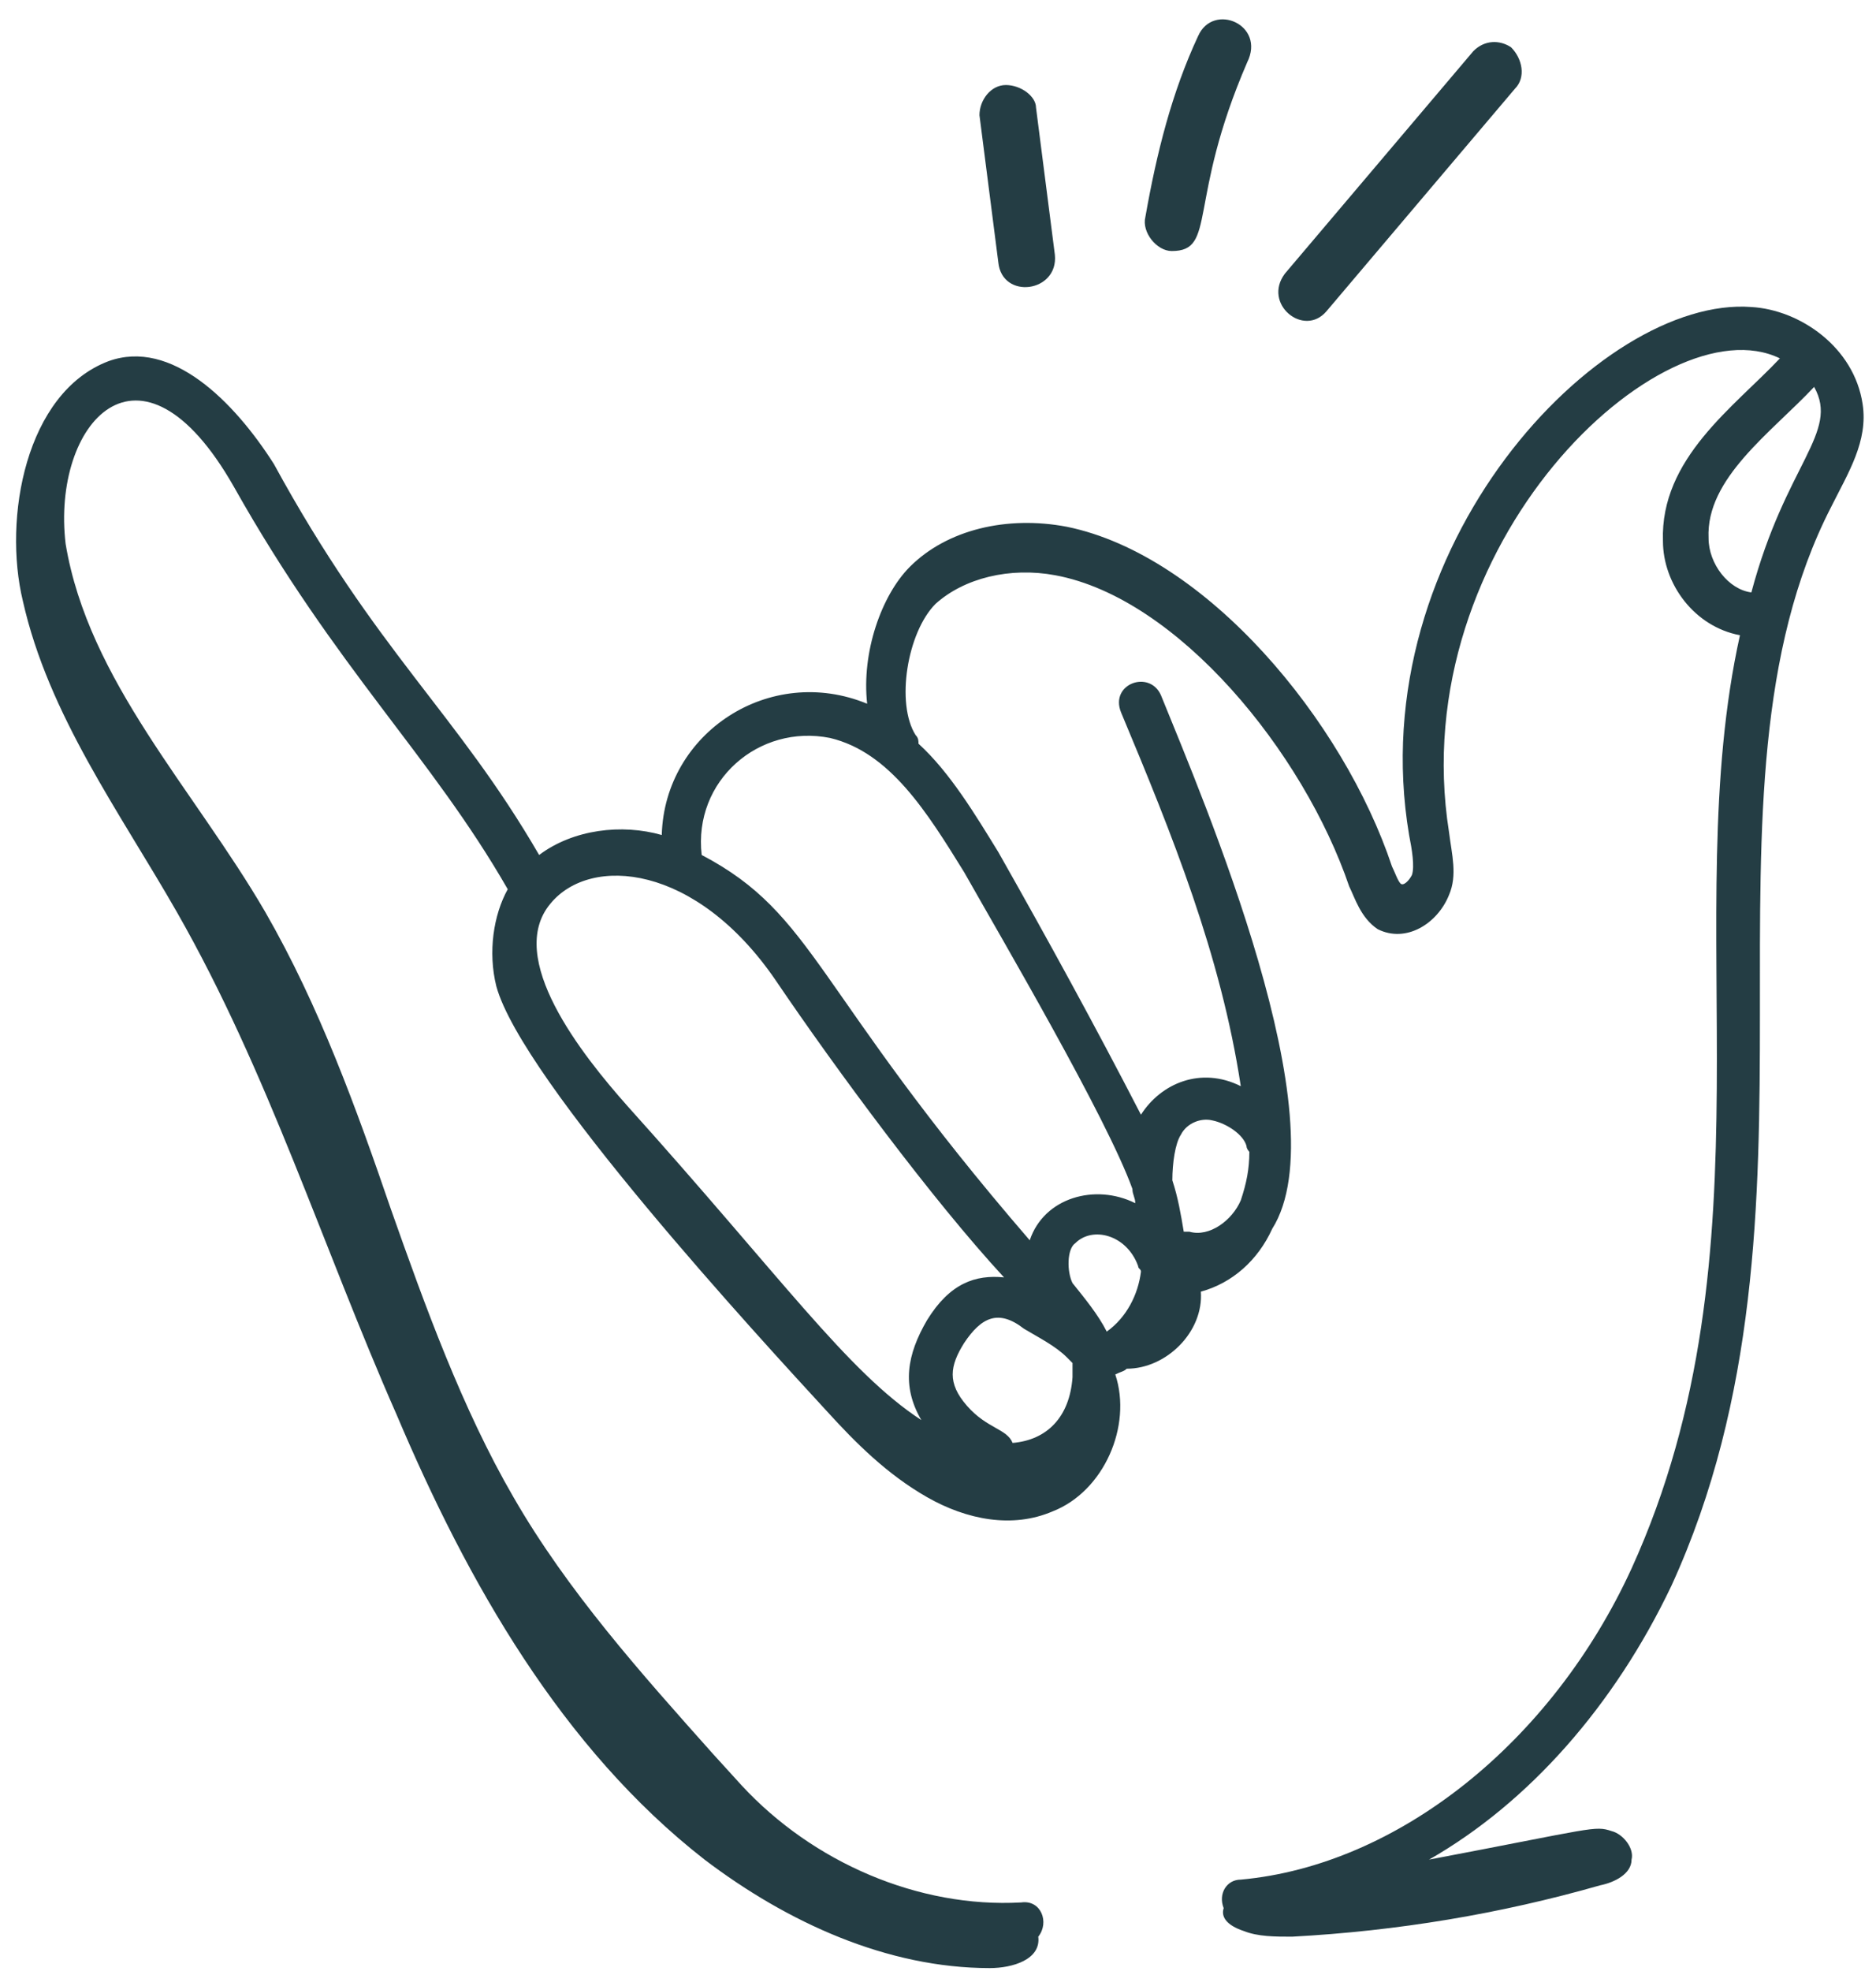 <svg width="60" height="63" viewBox="0 0 60 63" fill="none" xmlns="http://www.w3.org/2000/svg">
<path d="M56.014 9.813C51.179 9.448 43.516 17.476 45.067 26.69C45.158 27.146 45.249 27.693 45.158 27.967C45.067 28.149 44.884 28.332 44.793 28.241C44.702 28.149 44.611 27.876 44.519 27.693C42.968 23.041 38.59 17.75 34.12 16.837C32.204 16.473 30.288 16.929 29.102 18.115C28.19 19.027 27.551 20.851 27.734 22.494C24.632 21.216 21.257 23.406 21.165 26.69C19.888 26.325 18.337 26.507 17.243 27.328C14.597 22.767 12.043 20.851 8.759 14.83C7.481 12.823 5.474 10.816 3.467 11.546C0.822 12.55 0.092 16.564 0.731 19.209C1.552 22.858 3.832 25.96 5.657 29.153C8.576 34.262 10.309 39.827 12.681 45.209C14.962 50.591 17.972 55.882 22.534 59.44C25.179 61.447 28.372 62.907 31.656 62.907C32.386 62.907 33.298 62.633 33.207 61.903C33.572 61.447 33.298 60.717 32.66 60.809C29.376 60.991 26 59.531 23.72 57.068L22.807 56.065C20.527 53.51 18.155 50.865 16.422 47.854C14.78 45.026 13.594 41.742 12.499 38.641C11.404 35.448 10.218 32.163 8.485 29.153C6.204 25.23 2.829 21.764 2.099 17.385C1.643 13.553 4.471 10.269 7.481 15.56C10.766 21.399 13.776 24.136 16.239 28.423C15.783 29.244 15.601 30.43 15.874 31.525C16.695 34.535 24.358 42.837 26.456 45.118C27.369 46.121 28.372 47.125 29.649 47.854C30.927 48.584 32.386 48.858 33.663 48.31C35.306 47.672 36.218 45.574 35.67 43.932C35.853 43.84 35.944 43.84 36.035 43.749C37.312 43.749 38.498 42.563 38.407 41.286C39.411 41.012 40.232 40.283 40.688 39.279C42.877 35.812 38.498 25.595 37.13 22.22C36.765 21.399 35.488 21.855 35.853 22.767C37.495 26.69 39.046 30.521 39.684 34.718C38.407 34.079 37.13 34.627 36.491 35.63C35.032 32.802 33.481 29.974 31.93 27.237C31.2 26.051 30.379 24.683 29.376 23.771C29.376 23.679 29.376 23.588 29.285 23.497C28.646 22.494 29.011 20.213 29.923 19.3C30.835 18.48 32.295 18.115 33.755 18.388C37.677 19.118 41.691 24.044 43.151 28.332C43.333 28.697 43.516 29.335 44.063 29.7C44.975 30.157 45.979 29.518 46.344 28.606C46.617 27.967 46.435 27.328 46.344 26.599C44.884 17.385 53.186 9.631 56.926 11.455C55.467 13.006 53.095 14.648 53.186 17.294C53.186 18.662 54.189 20.03 55.649 20.304C53.642 29.335 56.835 39.918 52.182 50.135C49.628 55.7 44.702 59.623 39.684 60.079C39.228 60.079 38.955 60.535 39.137 60.991C39.046 61.265 39.228 61.538 39.776 61.721C40.232 61.903 40.779 61.903 41.326 61.903C44.702 61.721 47.986 61.173 51.179 60.261C51.635 60.17 52.182 59.896 52.182 59.44C52.274 59.075 51.909 58.619 51.544 58.528C50.996 58.345 50.996 58.437 45.705 59.44C48.898 57.616 51.635 54.514 53.459 50.682C58.933 38.732 53.824 25.413 58.568 16.199C59.115 15.104 59.754 14.101 59.572 12.915C59.298 11.09 57.565 9.904 56.014 9.813ZM24.814 31.342C26.73 34.17 29.832 38.367 32.112 40.83C31.2 40.739 30.379 41.012 29.649 42.198C29.011 43.293 28.828 44.297 29.467 45.391C27.095 43.84 24.997 40.83 20.071 35.356C18.611 33.714 16.148 30.613 17.608 28.879C18.885 27.328 22.26 27.602 24.814 31.342ZM34.393 39.735C34.941 39.188 36.035 39.462 36.4 40.465C36.4 40.556 36.491 40.556 36.491 40.648C36.4 41.377 36.035 42.107 35.397 42.563C35.123 42.016 34.667 41.468 34.302 41.012C34.12 40.648 34.12 39.918 34.393 39.735ZM34.12 43.384L34.302 43.567V44.023C34.211 45.3 33.481 46.03 32.386 46.121C32.204 45.665 31.565 45.665 30.927 44.935C30.288 44.205 30.379 43.658 30.835 42.928C31.383 42.107 31.93 41.833 32.751 42.472C33.207 42.746 33.755 43.019 34.12 43.384ZM37.769 36.269C37.951 35.904 38.407 35.721 38.772 35.812C39.228 35.904 39.776 36.269 39.867 36.633C39.867 36.725 39.958 36.816 39.958 36.816C39.958 37.363 39.867 37.819 39.684 38.367C39.411 39.005 38.681 39.553 38.042 39.37C37.951 39.37 37.86 39.37 37.86 39.37C37.769 38.823 37.677 38.276 37.495 37.728C37.495 37.181 37.586 36.542 37.769 36.269ZM30.835 27.876C32.021 29.974 35.397 35.721 36.218 38.002C36.218 38.184 36.309 38.276 36.309 38.458C35.032 37.819 33.39 38.276 32.934 39.644C26 31.616 26.092 29.244 22.442 27.328C22.169 24.957 24.267 23.132 26.548 23.588C28.463 24.044 29.649 25.96 30.835 27.876ZM56.014 18.936C55.284 18.844 54.645 18.023 54.645 17.202C54.554 15.287 56.652 13.827 58.021 12.367C58.842 13.827 57.108 14.83 56.014 18.936Z" fill="#243D44"/>
<path d="M32.17 2.718C31.688 2.718 31.326 3.2 31.326 3.682L31.929 8.385C32.05 9.591 33.858 9.35 33.738 8.144L33.135 3.441C33.135 3.08 32.653 2.718 32.17 2.718Z" fill="#243D44"/>
<path d="M38.32 1.15C37.476 2.959 36.994 4.888 36.632 6.938C36.511 7.421 36.994 8.024 37.476 8.024C38.923 8.024 37.959 6.456 39.888 1.994C40.491 0.788 38.803 0.065 38.32 1.15Z" fill="#243D44"/>
<path d="M47.124 1.632L41.094 8.747C40.371 9.712 41.697 10.797 42.421 9.953L48.45 2.838C48.812 2.477 48.691 1.874 48.329 1.512C47.968 1.271 47.485 1.271 47.124 1.632Z" fill="#243D44"/>
</svg>
